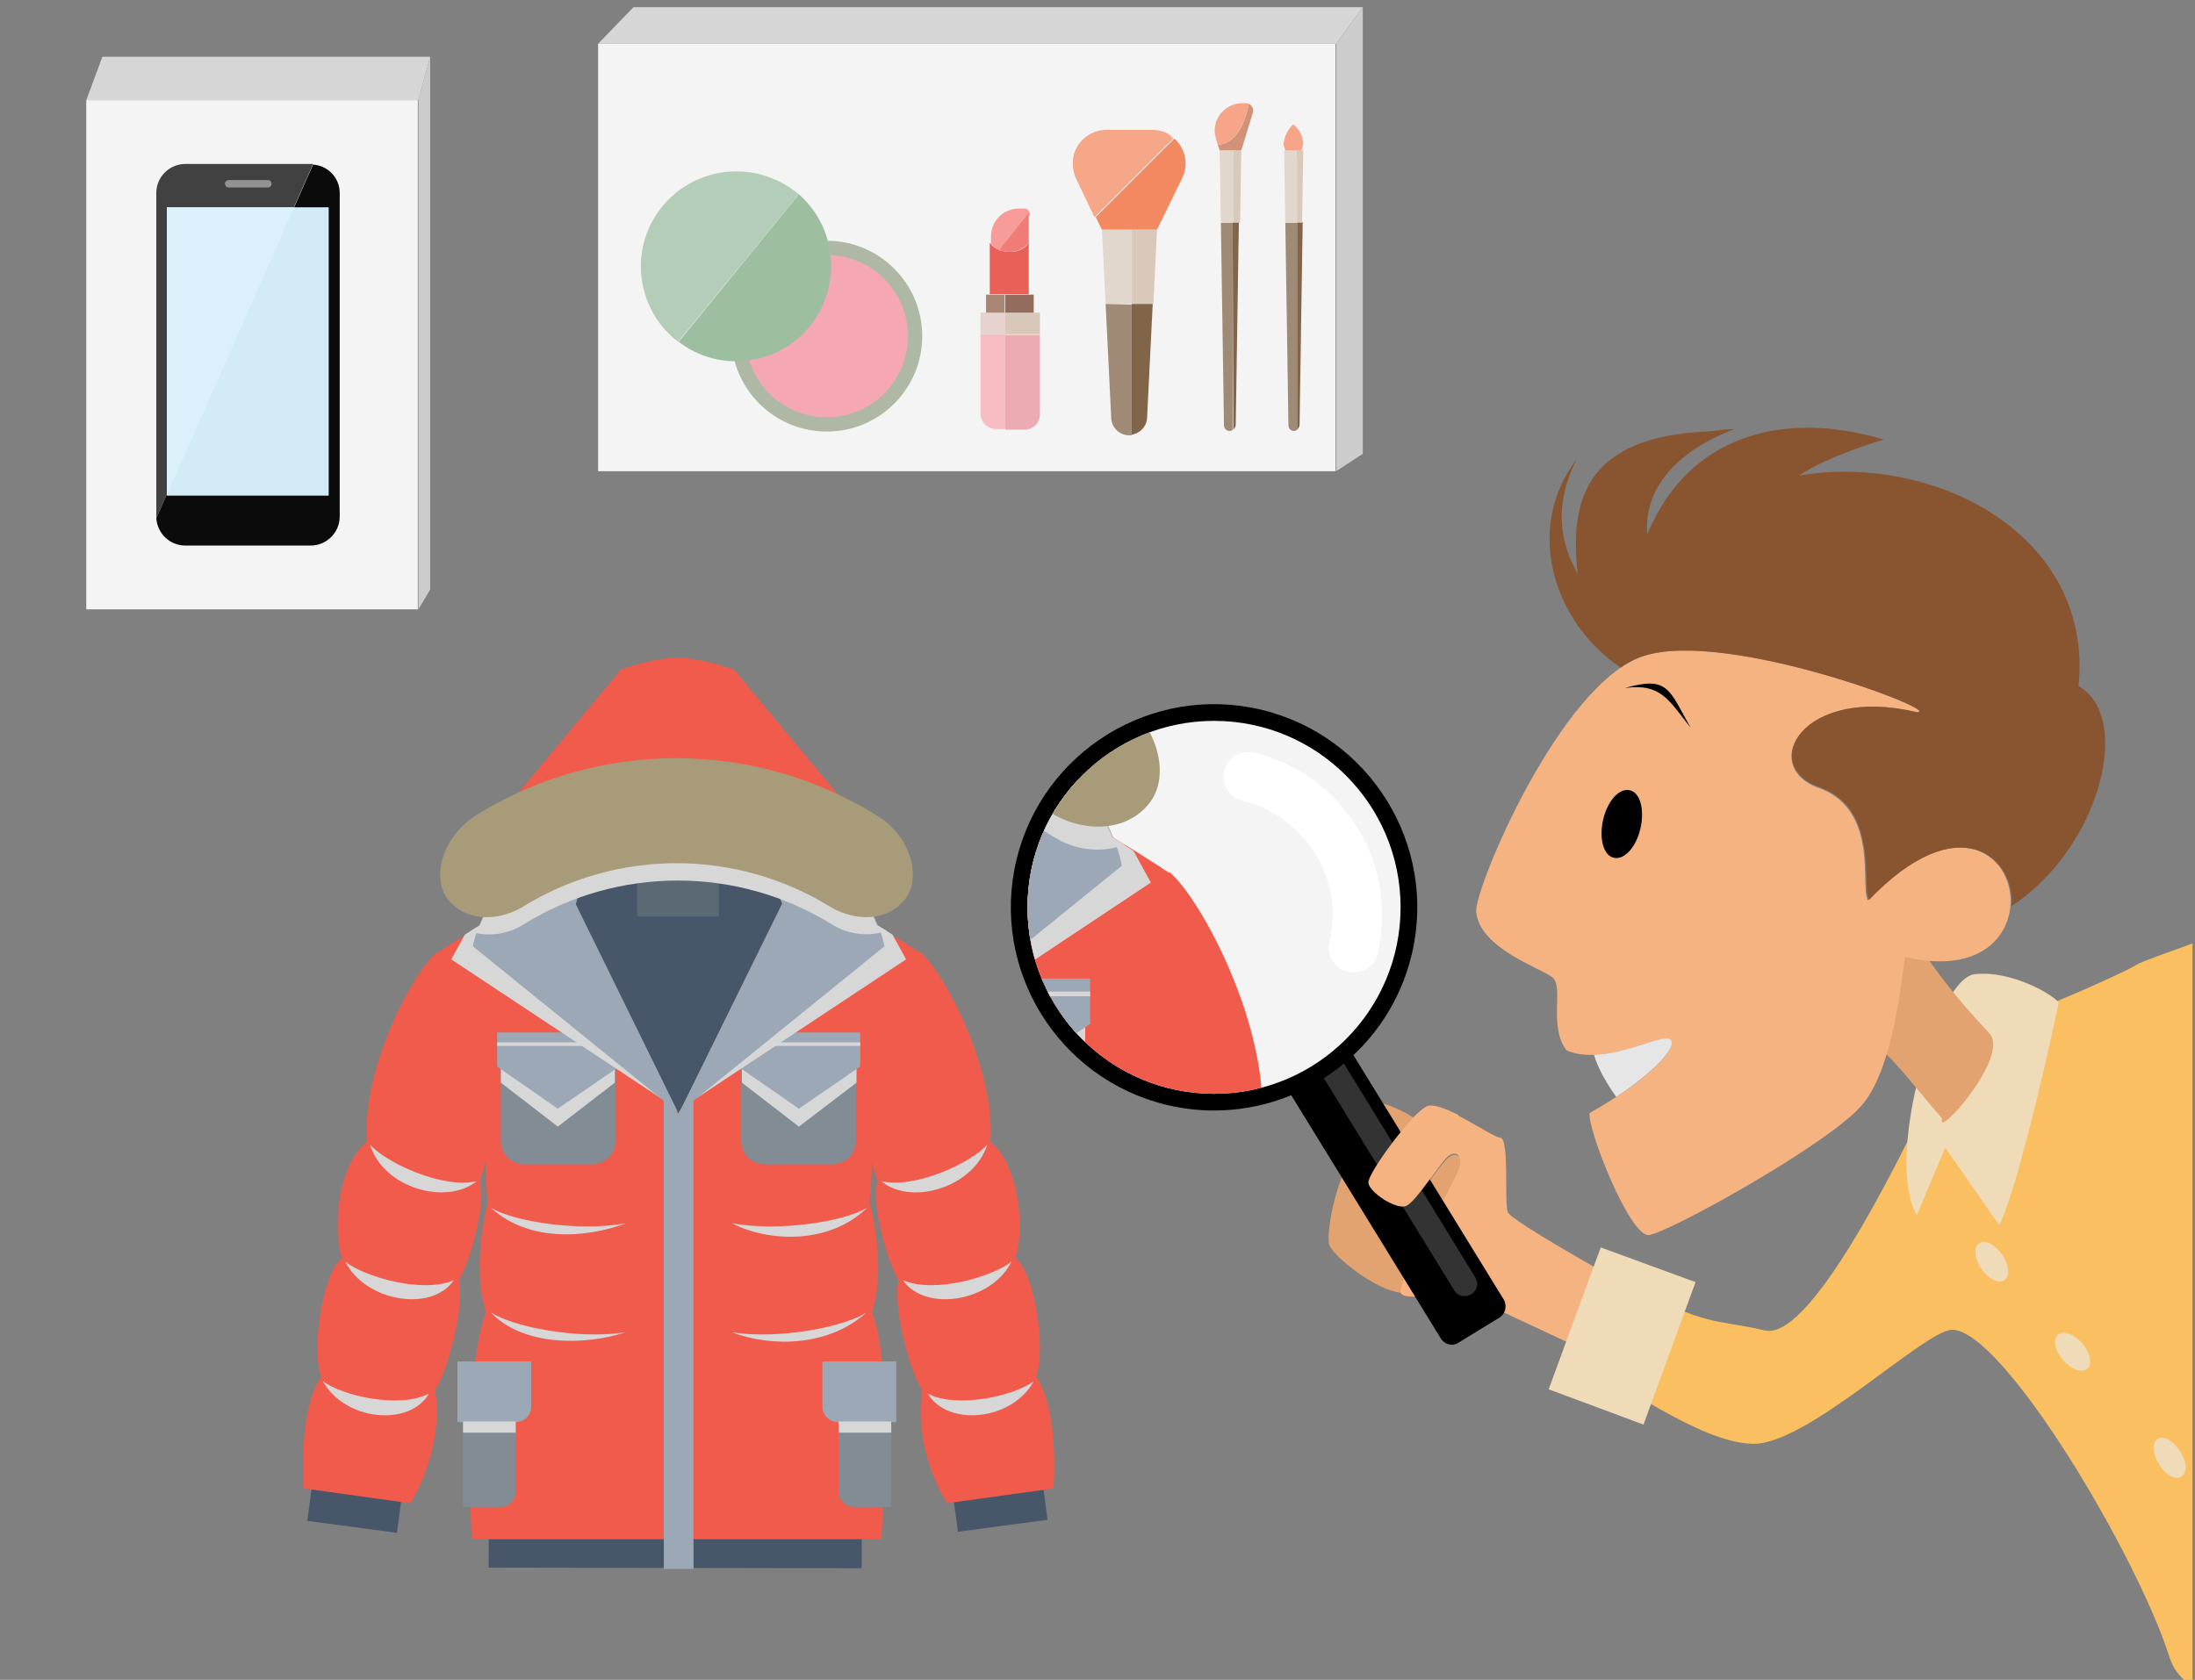 <?xml version="1.0" encoding="utf-8"?>
<svg id="Layer_1" x="0px" y="0px" viewBox="37.078 13.835 354.222 271.164" style="enable-background:new 0 0 391.3 293.3;" xmlns="http://www.w3.org/2000/svg">
  <rect x="37.078" y="13.835" width="354.222" height="271.164" fill="#808080" stroke="none"/>
  <style type="text/css">			.st0{clip-path:url(#SVGID_00000140692641118385714230000013588159240070662812_);fill-rule:evenodd;clip-rule:evenodd;fill:#FABF61;}			.st1{clip-path:url(#SVGID_00000140692641118385714230000013588159240070662812_);fill-rule:evenodd;clip-rule:evenodd;fill:#F5B382;}			.st2{clip-path:url(#SVGID_00000140692641118385714230000013588159240070662812_);fill-rule:evenodd;clip-rule:evenodd;fill:#E3A370;}			.st3{clip-path:url(#SVGID_00000140692641118385714230000013588159240070662812_);fill-rule:evenodd;clip-rule:evenodd;fill:#F0DBB8;}			.st4{clip-path:url(#SVGID_00000140692641118385714230000013588159240070662812_);fill-rule:evenodd;clip-rule:evenodd;fill:#E6E6E6;}	.st5{clip-path:url(#SVGID_00000140692641118385714230000013588159240070662812_);fill-rule:evenodd;clip-rule:evenodd;}			.st6{clip-path:url(#SVGID_00000140692641118385714230000013588159240070662812_);fill-rule:evenodd;clip-rule:evenodd;fill:#895531;}	.st7{clip-path:url(#SVGID_00000140692641118385714230000013588159240070662812_);}	.st8{clip-path:url(#SVGID_00000140692641118385714230000013588159240070662812_);fill:#333333;}	.st9{clip-path:url(#SVGID_00000140692641118385714230000013588159240070662812_);fill:#FFFFFF;}	.st10{clip-path:url(#SVGID_00000140692641118385714230000013588159240070662812_);fill:#F4F4F4;}	.st11{clip-path:url(#SVGID_00000140692641118385714230000013588159240070662812_);fill:#F5B382;}	.st12{clip-path:url(#SVGID_00000140692641118385714230000013588159240070662812_);fill:#475769;}	.st13{clip-path:url(#SVGID_00000140692641118385714230000013588159240070662812_);fill:#F05B4C;}	.st14{clip-path:url(#SVGID_00000140692641118385714230000013588159240070662812_);fill:#9CA8B5;}	.st15{clip-path:url(#SVGID_00000140692641118385714230000013588159240070662812_);fill:#D7D7D7;}	.st16{clip-path:url(#SVGID_00000140692641118385714230000013588159240070662812_);fill:#828C95;}	.st17{clip-path:url(#SVGID_00000140692641118385714230000013588159240070662812_);fill:#5B6975;}	.st18{clip-path:url(#SVGID_00000140692641118385714230000013588159240070662812_);fill:#A89B7A;}	.st19{clip-path:url(#SVGID_00000140692641118385714230000013588159240070662812_);fill:#D6D6D6;}	.st20{clip-path:url(#SVGID_00000140692641118385714230000013588159240070662812_);fill:#CCCCCC;}	.st21{clip-path:url(#SVGID_00000140692641118385714230000013588159240070662812_);fill:#AEB8A5;}	.st22{clip-path:url(#SVGID_00000140692641118385714230000013588159240070662812_);fill:#F5A8B3;}	.st23{clip-path:url(#SVGID_00000140692641118385714230000013588159240070662812_);fill:#9EBEA2;}	.st24{clip-path:url(#SVGID_00000140692641118385714230000013588159240070662812_);fill:#B4CDB8;}	.st25{clip-path:url(#SVGID_00000140692641118385714230000013588159240070662812_);fill:#F8BCC3;}	.st26{clip-path:url(#SVGID_00000140692641118385714230000013588159240070662812_);fill:#ECABB3;}	.st27{clip-path:url(#SVGID_00000140692641118385714230000013588159240070662812_);fill:#E7D3CE;}	.st28{clip-path:url(#SVGID_00000140692641118385714230000013588159240070662812_);fill:#D8C8BB;}	.st29{clip-path:url(#SVGID_00000140692641118385714230000013588159240070662812_);fill:#946C5E;}	.st30{clip-path:url(#SVGID_00000140692641118385714230000013588159240070662812_);fill:#A88774;}	.st31{clip-path:url(#SVGID_00000140692641118385714230000013588159240070662812_);fill:#E96058;}	.st32{clip-path:url(#SVGID_00000140692641118385714230000013588159240070662812_);fill:#F79C98;}	.st33{clip-path:url(#SVGID_00000140692641118385714230000013588159240070662812_);fill:#F07C78;}	.st34{clip-path:url(#SVGID_00000140692641118385714230000013588159240070662812_);fill:#D9C9BA;}	.st35{clip-path:url(#SVGID_00000140692641118385714230000013588159240070662812_);fill:#E1D7CD;}	.st36{clip-path:url(#SVGID_00000140692641118385714230000013588159240070662812_);fill:#9F8A75;}	.st37{clip-path:url(#SVGID_00000140692641118385714230000013588159240070662812_);fill:#816549;}	.st38{clip-path:url(#SVGID_00000140692641118385714230000013588159240070662812_);fill:#F5A788;}	.st39{clip-path:url(#SVGID_00000140692641118385714230000013588159240070662812_);fill:#F38961;}	.st40{clip-path:url(#SVGID_00000140692641118385714230000013588159240070662812_);fill:#D19278;}	.st41{clip-path:url(#SVGID_00000140692641118385714230000013588159240070662812_);fill:#F7A588;}	.st42{clip-path:url(#SVGID_00000140692641118385714230000013588159240070662812_);fill:#414141;}	.st43{clip-path:url(#SVGID_00000140692641118385714230000013588159240070662812_);fill:#DBF0FA;}	.st44{clip-path:url(#SVGID_00000140692641118385714230000013588159240070662812_);fill:#0B0B0B;}	.st45{clip-path:url(#SVGID_00000140692641118385714230000013588159240070662812_);fill:#D2EBF7;}	.st46{clip-path:url(#SVGID_00000140692641118385714230000013588159240070662812_);fill:#929292;}	.st47{clip-path:url(#SVGID_00000157268908089740132580000005471529664450724266_);}	.st48{fill:#475769;}	.st49{fill:#F05B4C;}	.st50{fill:#9CA8B5;}	.st51{fill:#D7D7D7;}	.st52{fill:#828C95;}	.st53{fill:#5B6975;}	.st54{fill:#A89B7A;}</style>
  <g>
    <defs>
      <rect id="SVGID_1_" x="-0.4" width="391.3" height="293.3"/>
    </defs>
    <clipPath id="SVGID_00000173858783040008335620000001425424885278370959_">
      <rect x="-0.4" width="391.3" height="293.3" style="overflow: visible;"/>
    </clipPath>
    <path style="clip-path:url(#SVGID_00000173858783040008335620000001425424885278370959_);fill-rule:evenodd;clip-rule:evenodd;fill:#FABF61;" d="  M413.5,189.9c2,8.5,28.9,55.8,36.6,85c-21.5,16.2-58.7,19.8-62.9,6.5c-5.3-16.7-27-53-35.1-52.9c-4.4,0-23.5,18.7-32.2,18.4  c-8.6-0.2-21.6-10.2-28-13c-0.3,1.6,1.9-9.8,5.8-11.7c0.5-2.3,0.2-0.7,1.6-1.3c13.4,7.3,14.5,5.8,22.6,7.7  c8.1,1.9,24.4-33.5,26.9-38.4c0.8-3.2,11.1-13.7,14-12.4c4.3-1.3,17.6-7.2,19-8.2c1.5-1,17.6-6.1,20.4-8.2s28.2-22.6,37.2-21.3  s28.2,25.8,24,24.4c-0.9,0.3-6.4,5.1-10,6.7c-6.8-6.6-12.1-6.8-18.5-6.7C428.6,164.6,411.5,181.4,413.5,189.9L413.5,189.9z"/>
    <path style="clip-path:url(#SVGID_00000173858783040008335620000001425424885278370959_);fill-rule:evenodd;clip-rule:evenodd;fill:#F5B382;" d="  M298.7,235.1c5,1,8.3-12.1,2.8-12.7c-2.8-1.6-20.5-11.4-21.1-12.9s0.3-11.9-1.2-12c-1.6-0.2-9.4-6-11.9-5c-2.4,1-9.5,10.7-9.5,12.3  c0,1.5,4.5,4.5,6.1,3.8s5.1-6.4,6.6-7.9c1.6-1.5,2.9-0.3,1.6,2.4c-1.3,2.7-7.7,14.5-9,18.3c-1.3,3.9,8.2-0.3,11.7,1.8  c3.5,2.1,17.3,7.9,24.2,11.9C298.8,235.1,298.4,234.9,298.7,235.1L298.7,235.1z"/>
    <path style="clip-path:url(#SVGID_00000173858783040008335620000001425424885278370959_);fill-rule:evenodd;clip-rule:evenodd;fill:#E3A370;" d="  M265.3,194.3c-2.9-1.8-6-3-8.2-2.6c-3.4,0.7-4.1,4.5-3.5,6s2,2.2,2.7,2.3c-3,1.2-5.4,12.8-4.7,14.8c0.7,1.9,7.5,7.3,11.5,7.7  c-0.1-0.2,0-0.5,0.1-0.9c1.3-3.9,7.7-15.6,9-18.3c1.3-2.7,0-3.9-1.6-2.4s-5.1,7.2-6.6,7.9c-1.6,0.7-6-2.3-6.1-3.8  C257.8,203.7,262.2,197.4,265.3,194.3L265.3,194.3z"/>
    <path style="clip-path:url(#SVGID_00000173858783040008335620000001425424885278370959_);fill-rule:evenodd;clip-rule:evenodd;fill:#F5B382;" d="  M471.9,204.4c2.1,2.7,4.6,4.9,6.7,5.3c3.5,0.6,5.4-2.8,5.4-4.4s-1.1-2.8-1.7-3.1c3.3-0.1,9.5-10.1,9.6-12.3  c0.2-10.7-17.4-14.4-18.8-16.2c-2.6-3.2-13.5-13.4-18.5-19.7c0.2,0.3,0.5,0.6,0.3,0.3c-4.3-2.6-12,8.4-7,10.9  c2,2.5,15.2,17.8,15.3,19.4c0,1.6-4.5,11-3,11.7c1.4,0.7,6.8,8.9,9.4,8.8C469.9,205.2,470.8,204.9,471.9,204.4L471.9,204.4z"/>
    <polygon style="clip-path:url(#SVGID_00000173858783040008335620000001425424885278370959_);fill-rule:evenodd;clip-rule:evenodd;fill:#F0DBB8;" points="  445.4,170.7 463.5,154.3 474.4,166.4 456.3,182.7  "/>
    <polygon style="clip-path:url(#SVGID_00000173858783040008335620000001425424885278370959_);fill-rule:evenodd;clip-rule:evenodd;fill:#F0DBB8;" points="  287,238.1 295.4,215.2 310.7,220.8 302.3,243.8  "/>
    <path style="clip-path:url(#SVGID_00000173858783040008335620000001425424885278370959_);fill-rule:evenodd;clip-rule:evenodd;fill:#F0DBB8;" d="  M355.7,171.1c6-0.7,12.9,3.4,13.6,4.6c-2.7,13-7.3,31.6-9.6,35.9l-8.7-12.5l-4.6,10.9C341.1,200.5,349.7,171.8,355.7,171.1  L355.7,171.1z"/>
    <path style="clip-path:url(#SVGID_00000173858783040008335620000001425424885278370959_);fill-rule:evenodd;clip-rule:evenodd;fill:#E3A370;" d="  M337.1,180.1c5.8,4.6,8.1,8.2,13.4,14.3c-1.2,3.6,11.1-10,7.6-13.8c-3.8-4-9.4-10.4-13-17.1c-1.3-0.1-2.7-0.3-4.2-0.6  C340.5,165.2,339.6,173.8,337.1,180.1L337.1,180.1z"/>
    <path style="clip-path:url(#SVGID_00000173858783040008335620000001425424885278370959_);fill-rule:evenodd;clip-rule:evenodd;fill:#F0DBB8;" d="  M360.2,216.4c1.1,1.7,1.3,3.5,0.3,4.1c-0.9,0.6-2.6-0.2-3.7-1.9c-1.1-1.7-1.3-3.5-0.3-4.1S359.1,214.8,360.2,216.4L360.2,216.4z"/>
    <path style="clip-path:url(#SVGID_00000173858783040008335620000001425424885278370959_);fill-rule:evenodd;clip-rule:evenodd;fill:#F0DBB8;" d="  M373.1,230.7c1.3,1.5,1.7,3.3,0.8,4.1c-0.9,0.7-2.6,0.1-3.9-1.4s-1.7-3.3-0.8-4.1C370.1,228.5,371.8,229.2,373.1,230.7L373.1,230.7  z"/>
    <path style="clip-path:url(#SVGID_00000173858783040008335620000001425424885278370959_);fill-rule:evenodd;clip-rule:evenodd;fill:#F0DBB8;" d="  M388.9,248.1c1.1,1.7,1.2,3.5,0.2,4.1c-0.9,0.6-2.6-0.3-3.6-2c-1.1-1.7-1.2-3.5-0.2-4.1C386.2,245.5,387.8,246.4,388.9,248.1  L388.9,248.1z"/>
    <path style="clip-path:url(#SVGID_00000173858783040008335620000001425424885278370959_);fill-rule:evenodd;clip-rule:evenodd;fill:#F5B382;" d="  M346.4,128.8c4.8,0.1-30.4-13.4-44-9.1c-13.5,4.3-27.4,37.6-27.1,41.3c0.5,5.9,10.4,9.1,12.3,10.6s-0.7,8,2.3,11.8  c6.3,2.7,15.5-3.1,16.7-1.6c1.3,1.4-4.2,6.8-13,11.7c-0.4,2.5,6.5,20.1,9.6,19.7c3.2-0.4,30-15.2,34.7-21.4  c4.8-6.1,6.1-20.3,6.6-23.5c27.7,6.6,18.7-34.9-6-9.1c-1.3-2.3,1.9-14.7-8-18.2C320.8,137.5,328,124.4,346.4,128.8L346.4,128.8z"/>
    <path style="clip-path:url(#SVGID_00000173858783040008335620000001425424885278370959_);fill-rule:evenodd;clip-rule:evenodd;fill:#E6E6E6;" d="  M294.3,184.1c0.7,2.3,2.1,4.7,3.6,6.8c6.2-4.1,9.8-8,8.8-9.2C305.7,180.6,299.9,183.9,294.3,184.1L294.3,184.1z"/>
    <path style="clip-path:url(#SVGID_00000173858783040008335620000001425424885278370959_);fill-rule:evenodd;clip-rule:evenodd;" d="  M300.1,141.4c1.7,0.4,2.4,3.2,1.7,6.2s-2.6,5.1-4.3,4.7c-1.7-0.4-2.4-3.2-1.7-6.2C296.5,143.1,298.4,141,300.1,141.4L300.1,141.4z"/>
    <path style="clip-path:url(#SVGID_00000173858783040008335620000001425424885278370959_);fill-rule:evenodd;clip-rule:evenodd;" d="  M299.3,124.9c7-2,7.1,0.2,10.6,6.4C306.3,126.7,305,124.1,299.3,124.9L299.3,124.9z"/>
    <path style="clip-path:url(#SVGID_00000173858783040008335620000001425424885278370959_);fill-rule:evenodd;clip-rule:evenodd;fill:#895531;" d="  M361.7,160.1c14.2-9.3,19.7-30.5,10.8-35.5c2.5-24.3-23.1-37.7-45.1-34c4.9-3.3,13.7-5.8,13.7-5.8c-16-4.8-31.5-0.9-38.2,15.3  c-0.9-12.6,14.6-17,14-17c-1.7,0-2.7,0.3-4.5,0.4c-19.4,0.9-22.1,11.1-20.7,23c-2.4-4.3-4.3-10.4-0.2-18.5  c-8.3,10.8-4.1,26,7.1,33.6c1.3-0.9,2.5-1.5,3.8-1.9c13.5-4.3,48.7,9.2,44,9.1c-18.4-4.4-25.6,8.6-15.7,12.1c9.8,3.5,6.7,16,8,18.2  C353.2,144,362.3,152.2,361.7,160.1L361.7,160.1z"/>
    <path style="clip-path:url(#SVGID_00000173858783040008335620000001425424885278370959_);" d="M279.1,226.5l-6.7,4.1  c-0.9,0.6-2.2,0.3-2.8-0.7l-30.5-49.6c-0.6-0.9-0.3-2.2,0.7-2.8l6.7-4.1c0.9-0.6,2.2-0.3,2.8,0.7l30.5,49.6  C280.3,224.7,280,225.9,279.1,226.5z"/>
    <path style="clip-path:url(#SVGID_00000173858783040008335620000001425424885278370959_);fill:#333333;" d="M274.6,222.7l-0.2,0.1  c-0.9,0.5-2,0.3-2.6-0.6l-26.6-43.3c-0.5-0.9-0.3-2,0.6-2.6l0.2-0.1c0.9-0.5,2-0.3,2.6,0.6l26.6,43.3  C275.7,221,275.5,222.1,274.6,222.7z"/>
    <circle style="clip-path:url(#SVGID_00000173858783040008335620000001425424885278370959_);fill:#FFFFFF;" cx="233" cy="160.3" r="30.8"/>
    <path style="clip-path:url(#SVGID_00000173858783040008335620000001425424885278370959_);" d="M233,193.1c-2.5,0-5.1-0.3-7.6-0.9  c-17.6-4.2-28.5-21.9-24.3-39.5s21.9-28.5,39.5-24.3s28.5,21.9,24.3,39.5C261.3,183,247.8,193.1,233,193.1z M232.9,131.5  c-5.3,0-10.4,1.5-15,4.3c-6.6,4-11.1,10.4-12.9,17.9c-1.8,7.5-0.5,15.2,3.5,21.8s10.4,11.1,17.9,12.9c15.4,3.7,31-5.9,34.7-21.3  c1.8-7.5,0.5-15.2-3.5-21.8s-10.4-11.1-17.9-12.9C237.4,131.7,235.2,131.5,232.9,131.5z"/>
    <circle style="clip-path:url(#SVGID_00000173858783040008335620000001425424885278370959_);fill:#F4F4F4;" cx="233" cy="160.3" r="30.1"/>
    <path style="clip-path:url(#SVGID_00000173858783040008335620000001425424885278370959_);fill:#FFFFFF;" d="M255.5,170.8  c-0.3,0-0.6,0-0.9-0.1c-2.1-0.5-3.5-2.7-3-4.8c1.2-4.9,0.4-10-2.3-14.3s-6.8-7.3-11.7-8.5c-2.1-0.5-3.5-2.7-3-4.8s2.7-3.5,4.8-3  c7,1.7,12.9,6,16.7,12.1c3.8,6.1,4.9,13.4,3.3,20.4C258.9,169.6,257.3,170.8,255.5,170.8z"/>
    <path style="clip-path:url(#SVGID_00000173858783040008335620000001425424885278370959_);fill:#F5B382;" d="M272.4,193.8  c-2-1-4-1.8-5-1.4c-2.4,1-9.5,10.7-9.5,12.3c0,1.5,4.5,4.5,6.1,3.8s5.1-6.4,6.6-7.9c0.4-0.4,0.8-0.6,1.1-0.6c0-0.1,0.1-0.2,0.1-0.3  C272.3,197.7,272.5,195.7,272.4,193.8z"/>
    <rect x="144.1" y="233.1" transform="matrix(1.745287e-03 -1 1 1.745287e-03 -117.417 410.575)" style="clip-path:url(#SVGID_00000173858783040008335620000001425424885278370959_);fill:#475769;" width="5.6" height="61.9"/>
    <path style="clip-path:url(#SVGID_00000173858783040008335620000001425424885278370959_);fill:#F05B4C;" d="M177.4,208  c0.4-3.5,0.5-7,0.2-10.5l7.9-29.9c0,0-25.9-17.4-38.9-17.4s-38.9,17.4-38.9,17.4l7.9,29.9c-0.3,3.5-0.2,7,0.2,10.5  c-1,3.4-2.2,12.2-0.3,17.6c-3.7,9.8-2.3,36.7-2.3,36.7h66.1c0,0,2.2-26.9-1.5-36.7C179.7,220.2,178.5,211.5,177.4,208z"/>
    <rect x="91.6" y="250.2" transform="matrix(0.132 -0.991 0.991 0.132 -173.373 317.088)" style="clip-path:url(#SVGID_00000173858783040008335620000001425424885278370959_);fill:#475769;" width="5.6" height="14.6"/>
    <rect x="191.3" y="254.6" transform="matrix(0.991 -0.132 0.132 0.991 -32.262 28.491)" style="clip-path:url(#SVGID_00000173858783040008335620000001425424885278370959_);fill:#475769;" width="14.6" height="5.6"/>
    <polygon style="clip-path:url(#SVGID_00000173858783040008335620000001425424885278370959_);fill:#9CA8B5;" points="144.2,190.7   146.5,193.6 149,190.7 149,267.1 144.2,267.1  "/>
    <path style="clip-path:url(#SVGID_00000173858783040008335620000001425424885278370959_);fill:#F05B4C;" d="M107.6,167.5  c-4,3.4-12.2,19-11.3,30.7c-4.5,3.3-5.7,13.8-4,18.8c-2.9,1.6-5.1,14.1-3.4,19.1c-3.8,5.5-2.8,18-2.8,18l17.2,2.4  c0,0,5.5-8.4,4-18.3c2-2.8,4.9-14.1,3.8-17.7c2.1-3.4,4.5-13.1,3.4-15.9c1.6-4.9,1.4-6.5,1.4-6.5S118.8,180.9,107.6,167.5z"/>
    <path style="clip-path:url(#SVGID_00000173858783040008335620000001425424885278370959_);fill:#D7D7D7;" d="M89.2,236.8  c3,2.3,12.3,4.5,17.1,2C103.2,244.2,92.7,243.2,89.2,236.8z"/>
    <path style="clip-path:url(#SVGID_00000173858783040008335620000001425424885278370959_);fill:#828C95;" d="M131.3,181.6h-13.4V198  c0,2.1,1.7,3.8,3.8,3.8h10.9c2.1,0,3.8-1.7,3.8-3.8v-16.4H131.3z"/>
    <polygon style="clip-path:url(#SVGID_00000173858783040008335620000001425424885278370959_);fill:#9CA8B5;" points="128.1,180.5   117.3,180.5 117.3,182.7 128.1,182.7 137,182.7 137,180.5  "/>
    <polygon style="clip-path:url(#SVGID_00000173858783040008335620000001425424885278370959_);fill:#D7D7D7;" points="128.1,182.1   117.3,182.1 117.3,182.7 128.1,182.7 137,182.7 137,182.1  "/>
    <polygon style="clip-path:url(#SVGID_00000173858783040008335620000001425424885278370959_);fill:#D7D7D7;" points="117.9,186.4   117.9,188.6 127.1,195.7 136.3,188.6 136.3,186.4 127.5,183.1  "/>
    <polygon style="clip-path:url(#SVGID_00000173858783040008335620000001425424885278370959_);fill:#9CA8B5;" points="128.1,182.7   117.3,182.7 117.3,186 127.1,192.8 137,186 137,182.7  "/>
    <path style="clip-path:url(#SVGID_00000173858783040008335620000001425424885278370959_);fill:#828C95;" d="M161.8,181.6h13.4V198  c0,2.1-1.7,3.8-3.8,3.8h-10.9c-2.1,0-3.8-1.7-3.8-3.8v-16.4H161.8z"/>
    <polygon style="clip-path:url(#SVGID_00000173858783040008335620000001425424885278370959_);fill:#9CA8B5;" points="165.1,180.5   175.9,180.5 175.9,182.7 165.1,182.7 156.2,182.7 156.2,180.5  "/>
    <polygon style="clip-path:url(#SVGID_00000173858783040008335620000001425424885278370959_);fill:#D7D7D7;" points="165.1,182.1   175.9,182.1 175.9,182.7 165.1,182.7 156.2,182.7 156.2,182.1  "/>
    <polygon style="clip-path:url(#SVGID_00000173858783040008335620000001425424885278370959_);fill:#D7D7D7;" points="175.3,186.4   175.3,188.6 166,195.7 156.8,188.6 156.8,186.4 165.6,183.1  "/>
    <polygon style="clip-path:url(#SVGID_00000173858783040008335620000001425424885278370959_);fill:#9CA8B5;" points="165.1,182.7   175.9,182.7 175.9,186 166,192.8 156.2,186 156.2,182.7  "/>
    <path style="clip-path:url(#SVGID_00000173858783040008335620000001425424885278370959_);fill:#D7D7D7;" d="M92.8,217.5  c3,2.4,12.4,5.2,17.5,3C106.8,225.7,96.1,224,92.8,217.5z"/>
    <path style="clip-path:url(#SVGID_00000173858783040008335620000001425424885278370959_);fill:#475769;" d="M121.7,159l24.8,34.5  l24.7-34.5c-8.1-4.5-18.1-8.9-24.6-8.9C139.9,150,129.9,154.6,121.7,159z"/>
    <path style="clip-path:url(#SVGID_00000173858783040008335620000001425424885278370959_);fill:#D7D7D7;" d="M109.9,168.7l33.8,22.4  l-19.4-33.4c-5.3,2.8-9.2,5.1-12.2,7L109.9,168.7z"/>
    <path style="clip-path:url(#SVGID_00000173858783040008335620000001425424885278370959_);fill:#D7D7D7;" d="M96.8,198.6  c2.5,2.9,11.7,7.2,17.2,5.9C109.1,208.5,98.9,205.6,96.8,198.6z"/>
    <path style="clip-path:url(#SVGID_00000173858783040008335620000001425424885278370959_);fill:#9CA8B5;" d="M146.5,140.7  c-5.5,0.4-11.3,1.3-19.5,7.3c-12.4,9.3-13.6,18.6-13.6,18.6l33.1,26.8L130,159.8C130,159.8,133.1,146.3,146.5,140.7z"/>
    <path style="clip-path:url(#SVGID_00000173858783040008335620000001425424885278370959_);fill:#828C95;" d="M111.8,242.9v14.2h6  c1.4,0,2.5-1.1,2.5-2.5l0,0v-11.7H111.8z"/>
    <path style="clip-path:url(#SVGID_00000173858783040008335620000001425424885278370959_);fill:#9CA8B5;" d="M110.9,233.6v9.8h9.4  c1.4,0,2.5-1.1,2.5-2.5v-7.3H110.9z"/>
    <path style="clip-path:url(#SVGID_00000173858783040008335620000001425424885278370959_);fill:#D7D7D7;" d="M116.3,208.8  c3.6,2.2,14.1,3.9,21.8,2.5C131.7,213.7,122.4,214.4,116.3,208.8z"/>
    <path style="clip-path:url(#SVGID_00000173858783040008335620000001425424885278370959_);fill:#D7D7D7;" d="M116.3,225.7  c3.5,2.3,14,4.4,21.7,3.2C131.3,231.1,121.4,231.1,116.3,225.7z"/>
    <path style="clip-path:url(#SVGID_00000173858783040008335620000001425424885278370959_);fill:#F05B4C;" d="M155.5,121.9  c0,0-5.3-1.9-9.1-1.9s-9.1,1.9-9.1,1.9L116,147.5h60.8L155.5,121.9z"/>
    <path style="clip-path:url(#SVGID_00000173858783040008335620000001425424885278370959_);fill:#F05B4C;" d="M185.6,167.5  c3.9,3.4,12.2,19,11.3,30.7c4.5,3.3,5.7,13.8,4,18.8c2.9,1.6,5.1,14.1,3.4,19.1c3.8,5.5,2.8,18,2.8,18l-17.2,2.4  c0,0-5.5-8.4-4-18.3c-2-2.8-4.9-14.1-3.8-17.7c-2.1-3.4-4.5-13.1-3.4-15.9c-1.6-4.9-1.4-6.5-1.4-6.5S174.4,180.9,185.6,167.5z"/>
    <path style="clip-path:url(#SVGID_00000173858783040008335620000001425424885278370959_);fill:#D7D7D7;" d="M203.9,236.8  c-3,2.3-12.3,4.5-17.1,2C190,244.2,200.4,243.2,203.9,236.8z"/>
    <path style="clip-path:url(#SVGID_00000173858783040008335620000001425424885278370959_);fill:#D7D7D7;" d="M200.3,217.5  c-3,2.4-12.4,5.2-17.5,3C186.4,225.7,197.1,224,200.3,217.5z"/>
    <path style="clip-path:url(#SVGID_00000173858783040008335620000001425424885278370959_);fill:#D7D7D7;" d="M183.3,168.7  l-33.8,22.4l19.4-33.4c5.3,2.7,9.2,5.1,12.2,7L183.3,168.7z"/>
    <path style="clip-path:url(#SVGID_00000173858783040008335620000001425424885278370959_);fill:#D7D7D7;" d="M196.4,198.6  c-2.5,2.9-11.7,7.2-17.1,5.9C184,208.5,194.2,205.6,196.4,198.6z"/>
    <path style="clip-path:url(#SVGID_00000173858783040008335620000001425424885278370959_);fill:#9CA8B5;" d="M146.7,140.7  c5.5,0.4,11.3,1.3,19.5,7.3c12.4,9.3,13.6,18.6,13.6,18.6l-33.1,26.8l16.6-33.7C163.1,159.8,160.1,146.3,146.7,140.7z"/>
    <path style="clip-path:url(#SVGID_00000173858783040008335620000001425424885278370959_);fill:#828C95;" d="M180.9,242.9v14.2h-6  c-1.4,0-2.5-1.1-2.5-2.5v-11.7H180.9z"/>
    <path style="clip-path:url(#SVGID_00000173858783040008335620000001425424885278370959_);fill:#9CA8B5;" d="M181.7,233.6v9.8h-9.4  c-1.4,0-2.5-1.2-2.5-2.5v-7.3H181.7z"/>
    <path style="clip-path:url(#SVGID_00000173858783040008335620000001425424885278370959_);fill:#D7D7D7;" d="M177,208.8  c-3.6,2.2-14.1,3.9-21.8,2.5C161.2,214.4,171,214.7,177,208.8z"/>
    <path style="clip-path:url(#SVGID_00000173858783040008335620000001425424885278370959_);fill:#D7D7D7;" d="M176.9,225.7  c-3.5,2.3-14,4.4-21.7,3.2C161.8,231.4,171,231.1,176.9,225.7z"/>
    <rect x="139.9" y="151.1" style="clip-path:url(#SVGID_00000173858783040008335620000001425424885278370959_);fill:#5B6975;" width="13.2" height="10.7"/>
    <path style="clip-path:url(#SVGID_00000173858783040008335620000001425424885278370959_);fill:#D7D7D7;" d="M178.6,163.2  c-1.4-3.5-4.8-9.3-12.5-15.1c-8.2-6.1-30.9-6.1-39.1,0c-7.7,5.8-11.1,11.6-12.5,15.1l-1.6,1c2.9,0.9,6,0.5,8.6-1.1  c15.3-9.5,34.6-9.5,49.9,0c2.6,1.6,5.9,2,8.8,1L178.6,163.2z"/>
    <path style="clip-path:url(#SVGID_00000173858783040008335620000001425424885278370959_);fill:#A89B7A;" d="M183.2,158.9  c-2.7,3.6-7.8,3.8-12,1.4c-15.3-9.5-34.6-9.5-49.9,0c-4.1,2.4-9.3,2.2-12-1.4s-0.7-10.2,4.8-13.6c19.7-12.1,44.5-12.1,64.2,0  C183.9,148.5,185.9,155.3,183.2,158.9z"/>
    <rect x="111.8" y="243.3" style="clip-path:url(#SVGID_00000173858783040008335620000001425424885278370959_);fill:#D7D7D7;" width="8.5" height="1.8"/>
    <rect x="172.4" y="243.3" style="clip-path:url(#SVGID_00000173858783040008335620000001425424885278370959_);fill:#D7D7D7;" width="8.5" height="1.8"/>
    <rect x="133.6" y="20.9" style="clip-path:url(#SVGID_00000173858783040008335620000001425424885278370959_);fill:#F4F4F4;" width="119" height="69"/>
    <polygon style="clip-path:url(#SVGID_00000173858783040008335620000001425424885278370959_);fill:#D6D6D6;" points="139.3,15   133.6,20.9 252.7,20.9 257,15  "/>
    <polygon style="clip-path:url(#SVGID_00000173858783040008335620000001425424885278370959_);fill:#CCCCCC;" points="257,87.1   252.7,89.9 252.7,20.9 257,15  "/>
    <circle style="clip-path:url(#SVGID_00000173858783040008335620000001425424885278370959_);fill:#AEB8A5;" cx="170.5" cy="68.1" r="15.4"/>
    <circle style="clip-path:url(#SVGID_00000173858783040008335620000001425424885278370959_);fill:#F5A8B3;" cx="170.5" cy="68.1" r="13.1"/>
    <path style="clip-path:url(#SVGID_00000173858783040008335620000001425424885278370959_);fill:#9EBEA2;" d="M166,45.2L146.6,69  c6.7,5.2,16.4,3.8,21.5-2.9C172.9,59.6,172.1,50.6,166,45.2z"/>
    <path style="clip-path:url(#SVGID_00000173858783040008335620000001425424885278370959_);fill:#B4CDB8;" d="M155.9,41.5  c-8.4,0-15.4,6.8-15.4,15.3c0,4.8,2.2,9.3,6,12.2L166,45.2C163.1,42.8,159.6,41.5,155.9,41.5z"/>
    <path style="clip-path:url(#SVGID_00000173858783040008335620000001425424885278370959_);fill:#F8BCC3;" d="M195.3,67.8v12.8  c0,1.4,1.2,2.5,2.5,2.5h1.5V67.8H195.3z"/>
    <path style="clip-path:url(#SVGID_00000173858783040008335620000001425424885278370959_);fill:#ECABB3;" d="M199.3,83.2h3.1  c1.4,0,2.5-1.1,2.5-2.5V67.9h-5.6V83.2z"/>
    <polygon style="clip-path:url(#SVGID_00000173858783040008335620000001425424885278370959_);fill:#E7D3CE;" points="199.3,64.3   196.2,64.3 195.3,64.3 195.3,67.8 199.3,67.8  "/>
    <polygon style="clip-path:url(#SVGID_00000173858783040008335620000001425424885278370959_);fill:#D8C8BB;" points="203.9,64.3   199.3,64.3 199.3,67.8 204.9,67.8 204.9,64.3  "/>
    <rect x="199.3" y="61.4" style="clip-path:url(#SVGID_00000173858783040008335620000001425424885278370959_);fill:#946C5E;" width="4.6" height="2.9"/>
    <rect x="196.2" y="61.4" style="clip-path:url(#SVGID_00000173858783040008335620000001425424885278370959_);fill:#A88774;" width="3" height="2.9"/>
    <path style="clip-path:url(#SVGID_00000173858783040008335620000001425424885278370959_);fill:#E96058;" d="M200,54.5  c-0.5,0-1.1-0.1-1.6-0.3l-1,1.3l1-1.3c-0.6-0.2-1.2-0.6-1.6-1.2v8.3h6.3V53C202.4,54.1,201.3,54.5,200,54.5z"/>
    <path style="clip-path:url(#SVGID_00000173858783040008335620000001425424885278370959_);fill:#F79C98;" d="M202.5,47.5h-1  c-2.5,0-4.5,2-4.5,4.5l0,0v1.2c0.5,0.5,1,0.9,1.6,1.2l4.7-5.9v-0.1C203.2,47.8,202.8,47.5,202.5,47.5z"/>
    <path style="clip-path:url(#SVGID_00000173858783040008335620000001425424885278370959_);fill:#F07C78;" d="M200,54.5  c1.2,0,2.3-0.5,3.1-1.5v-4.8l-4.7,5.9C199,54.5,199.5,54.5,200,54.5z"/>
    <polygon style="clip-path:url(#SVGID_00000173858783040008335620000001425424885278370959_);fill:#D9C9BA;" points="223.2,62.9   223.8,50.9 219.7,50.9 219.7,62.9  "/>
    <polygon style="clip-path:url(#SVGID_00000173858783040008335620000001425424885278370959_);fill:#E1D7CD;" points="219.7,50.9   214.9,50.9 215.5,62.9 219.7,62.9  "/>
    <path style="clip-path:url(#SVGID_00000173858783040008335620000001425424885278370959_);fill:#9F8A75;" d="M215.5,62.9l0.9,18.3  c0,1.6,1.3,2.9,2.9,2.9c0.2,0,0.2,0,0.4,0V63L215.5,62.9z"/>
    <path style="clip-path:url(#SVGID_00000173858783040008335620000001425424885278370959_);fill:#816549;" d="M219.7,62.9V84  c1.4-0.2,2.5-1.4,2.5-2.9l0,0l0.9-18.2L219.7,62.9L219.7,62.9z"/>
    <path style="clip-path:url(#SVGID_00000173858783040008335620000001425424885278370959_);fill:#F5A788;" d="M222.9,34.8h-7.3  c-3,0-5.5,2.5-5.4,5.5c0,0.8,0.2,1.6,0.5,2.3l3,6.3l12.7-12.7C225.7,35.2,224.3,34.8,222.9,34.8z"/>
    <path style="clip-path:url(#SVGID_00000173858783040008335620000001425424885278370959_);fill:#F38961;" d="M226.6,36.2l-12.7,12.7  l1,2h8.9l4.1-8.4C228.9,40.4,228.4,37.8,226.6,36.2z"/>
    <path style="clip-path:url(#SVGID_00000173858783040008335620000001425424885278370959_);fill:#9F8A75;" d="M234.1,49.8l0.5,32.7  c0,0.5,0.4,0.9,0.9,0.9l0,0c0.2,0,0.4-0.1,0.5-0.2V49.8L234.1,49.8L234.1,49.8z"/>
    <path style="clip-path:url(#SVGID_00000173858783040008335620000001425424885278370959_);fill:#816549;" d="M236.1,83.2  c0.2-0.2,0.4-0.5,0.4-0.8l0.5-32.7h-1L236.1,83.2z"/>
    <polygon style="clip-path:url(#SVGID_00000173858783040008335620000001425424885278370959_);fill:#E1D7CD;" points="236.1,38.1   233.9,38.1 234.1,49.8 236.1,49.8  "/>
    <polygon style="clip-path:url(#SVGID_00000173858783040008335620000001425424885278370959_);fill:#D9C9BA;" points="236.1,38.1   236.1,49.8 237.2,49.8 237.4,38.1  "/>
    <path style="clip-path:url(#SVGID_00000173858783040008335620000001425424885278370959_);fill:#D19278;" d="M238.6,30.6  c-1.2,6.3-4.3,6.6-5,6.6l0.3,0.9h3.5l1.9-6.2C239.4,31.4,239.1,30.8,238.6,30.6z"/>
    <path style="clip-path:url(#SVGID_00000173858783040008335620000001425424885278370959_);fill:#F7A588;" d="M238.6,30.6  c-0.2-0.1-0.2-0.1-0.4-0.1h-0.7c-2.4,0-4.4,2-4.4,4.4c0,0.5,0.1,0.9,0.2,1.3l0.3,1C234.3,37.2,237.4,36.9,238.6,30.6z"/>
    <path style="clip-path:url(#SVGID_00000173858783040008335620000001425424885278370959_);fill:#F7A588;" d="M247.4,37  c-0.2,1.2-0.7,2.3-1.6,3.1c-0.9-0.8-1.4-2-1.6-3.1c0.2-1.2,0.7-2.3,1.6-3.1C246.8,34.7,247.3,35.8,247.4,37z"/>
    <path style="clip-path:url(#SVGID_00000173858783040008335620000001425424885278370959_);fill:#9F8A75;" d="M244.5,49.8l0.5,32.7  c0,0.5,0.4,0.9,0.9,0.9l0,0c0.2,0,0.4-0.1,0.5-0.2V49.8L244.5,49.8L244.5,49.8z"/>
    <path style="clip-path:url(#SVGID_00000173858783040008335620000001425424885278370959_);fill:#816549;" d="M246.4,83.2  c0.2-0.2,0.4-0.5,0.4-0.8l0.5-32.7h-0.9V83.2z"/>
    <polygon style="clip-path:url(#SVGID_00000173858783040008335620000001425424885278370959_);fill:#E1D7CD;" points="246.4,38.1   244.3,38.1 244.5,49.8 246.4,49.8  "/>
    <polygon style="clip-path:url(#SVGID_00000173858783040008335620000001425424885278370959_);fill:#D9C9BA;" points="246.4,38.1   246.4,49.8 247.2,49.8 247.4,38.1  "/>
    <rect x="51" y="30" style="clip-path:url(#SVGID_00000173858783040008335620000001425424885278370959_);fill:#F4F4F4;" width="53.5" height="82.2"/>
    <polygon style="clip-path:url(#SVGID_00000173858783040008335620000001425424885278370959_);fill:#D6D6D6;" points="53.6,23 51,30   104.6,30 106.5,23  "/>
    <polygon style="clip-path:url(#SVGID_00000173858783040008335620000001425424885278370959_);fill:#CCCCCC;" points="106.5,109   104.6,112.2 104.6,30 106.5,23  "/>
    <path style="clip-path:url(#SVGID_00000173858783040008335620000001425424885278370959_);fill:#414141;" d="M64,47.3h20.5l3.1-7  h-0.4H67c-2.6,0-4.7,2.1-4.7,4.7v52.2c0,0.1,0,0.2,0,0.3l1.7-3.9V47.3z"/>
    <polygon style="clip-path:url(#SVGID_00000173858783040008335620000001425424885278370959_);fill:#DBF0FA;" points="64,93.7   84.5,47.3 64,47.3  "/>
    <path style="clip-path:url(#SVGID_00000173858783040008335620000001425424885278370959_);fill:#0B0B0B;" d="M87.6,40.4l-3.1,7h5.6  v46.4H64v-0.2l-1.7,3.9c0.2,2.5,2.2,4.4,4.7,4.4h20.2c2.6,0,4.7-2.1,4.7-4.7V45C91.9,42.6,90.1,40.6,87.6,40.4z"/>
    <polygon style="clip-path:url(#SVGID_00000173858783040008335620000001425424885278370959_);fill:#D2EBF7;" points="64,93.8   90.1,93.8 90.1,47.3 84.5,47.3 64,93.7  "/>
    <path style="clip-path:url(#SVGID_00000173858783040008335620000001425424885278370959_);fill:#929292;" d="M74,42.9h6.3  c0.4,0,0.6,0.3,0.6,0.6l0,0c0,0.4-0.3,0.6-0.6,0.6H74c-0.4,0-0.6-0.3-0.6-0.6l0,0C73.3,43.3,73.6,42.9,74,42.9z"/>
    <g style="clip-path:url(#SVGID_00000173858783040008335620000001425424885278370959_);">
      <defs>
        <circle id="SVGID_00000138548123448879047940000012044134273010173880_" cx="233" cy="160.3" r="30.1"/>
      </defs>
      <clipPath id="SVGID_00000158749308990108654920000004704112833715824803_">
        <circle cx="233" cy="160.3" r="30.1" style="overflow: visible;"/>
      </clipPath>
      <g style="clip-path:url(#SVGID_00000158749308990108654920000004704112833715824803_);">
        <g id="Layer_1_5_">
          <rect x="171.2" y="241.2" transform="matrix(1.745287e-03 -1 1 1.745287e-03 -107.421 456.475)" class="st48" width="7.4" height="81.6"/>
          <path class="st49" d="M215.1,208.1c0.5-4.6,0.6-9.3,0.2-13.9l10.4-39.5c0,0-34.1-23-51.3-23s-51.3,23-51.3,23l10.4,39.5     c-0.4,4.6-0.3,9.3,0.2,13.9c-1.3,4.5-2.9,16.1-0.4,23.2c-4.8,12.9-3,48.3-3,48.3h87.2c0,0,2.9-35.5-2-48.3     C218.1,224.2,216.4,212.7,215.1,208.1z"/>
          <rect x="101.9" y="263.7" transform="matrix(0.132 -0.991 0.991 0.132 -179.349 341.928)" class="st48" width="7.4" height="19.3"/>
          <rect x="233.4" y="269.6" transform="matrix(0.991 -0.132 0.132 0.991 -33.972 34.502)" class="st48" width="19.3" height="7.4"/>
          <polygon class="st50" points="171.2,185.3 174.2,189.1 177.5,185.3 177.5,286.1 171.2,286.1     "/>
          <path class="st49" d="M122.9,154.6c-5.3,4.4-16.1,25-14.9,40.5c-5.9,4.3-7.5,18.2-5.3,24.8c-3.8,2.1-6.7,18.6-4.5,25.2     c-4.9,7.2-3.7,23.7-3.7,23.7l22.7,3.2c0,0,7.2-11.1,5.3-24.1c2.7-3.7,6.5-18.6,5.1-23.4c2.8-4.5,5.9-17.3,4.5-21     c2.1-6.5,1.9-8.6,1.9-8.6S137.7,172.4,122.9,154.6z"/>
          <path class="st51" d="M98.7,246.2c4,3,16.2,6,22.6,2.7C117.1,255.9,103.3,254.5,98.7,246.2z"/>
          <path class="st52" d="M154.2,173.3h-17.7v21.6c0,2.8,2.3,4.9,4.9,4.9h14.3c2.8,0,4.9-2.3,4.9-4.9v-21.6H154.2z"/>
          <polygon class="st50" points="149.9,171.8 135.7,171.8 135.7,174.7 149.9,174.7 161.7,174.7 161.7,171.8     "/>
          <polygon class="st51" points="149.9,173.9 135.7,173.9 135.7,174.7 149.9,174.7 161.7,174.7 161.7,173.9     "/>
          <polygon class="st51" points="136.5,179.6 136.5,182.5 148.7,191.9 160.8,182.5 160.8,179.6 149.2,175.2     "/>
          <polygon class="st50" points="149.9,174.7 135.7,174.7 135.7,179.1 148.7,188 161.7,179.1 161.7,174.7     "/>
          <path class="st52" d="M194.5,173.3h17.7v21.6c0,2.8-2.3,4.9-4.9,4.9H193c-2.8,0-4.9-2.3-4.9-4.9v-21.6H194.5z"/>
          <polygon class="st50" points="198.8,171.8 213,171.8 213,174.7 198.8,174.7 187,174.7 187,171.8     "/>
          <polygon class="st51" points="198.8,173.9 213,173.9 213,174.7 198.8,174.7 187,174.7 187,173.9     "/>
          <polygon class="st51" points="212.2,179.6 212.2,182.5 200,191.9 187.9,182.5 187.9,179.6 199.5,175.2     "/>
          <polygon class="st50" points="198.8,174.7 213,174.7 213,179.1 200,188 187,179.1 187,174.7     "/>
          <path class="st51" d="M103.4,220.6c3.9,3.2,16.4,6.9,23.1,4C121.9,231.4,107.8,229.3,103.4,220.6z"/>
          <path class="st48" d="M141.6,143.5l32.7,45.5l32.6-45.6c-10.7-5.9-23.8-11.8-32.5-11.8C165.6,131.6,152.4,137.6,141.6,143.5z"/>
          <path class="st51" d="M125.9,156.3l44.5,29.6l-25.6-44c-7,3.7-12.2,6.7-16.1,9.3L125.9,156.3z"/>
          <path class="st51" d="M108.7,195.7c3.3,3.8,15.5,9.5,22.7,7.8C125,208.7,111.5,204.9,108.7,195.7z"/>
          <path class="st50" d="M174.2,119.4c-7.2,0.5-14.9,1.6-25.7,9.7c-16.4,12.3-17.9,24.5-17.9,24.5l43.6,35.4l-21.7-44.4     C152.5,144.5,156.5,126.7,174.2,119.4z"/>
          <path class="st52" d="M128.5,254.1v18.8h7.9c1.9,0,3.3-1.4,3.3-3.3l0,0v-15.5H128.5z"/>
          <path class="st50" d="M127.3,241.8v12.9h12.4c1.9,0,3.3-1.4,3.3-3.3v-9.6H127.3z"/>
          <path class="st51" d="M134.4,209.2c4.7,2.9,18.7,5.2,28.8,3.3C154.8,215.7,142.5,216.6,134.4,209.2z"/>
          <path class="st51" d="M134.4,231.4c4.6,3,18.5,5.8,28.7,4.2C154.2,238.5,141.2,238.5,134.4,231.4z"/>
          <path class="st49" d="M186.1,94.5c0,0-7-2.5-12.1-2.5s-12.1,2.5-12.1,2.5l-28,33.8h80.2L186.1,94.5z"/>
          <path class="st49" d="M225.8,154.6c5.2,4.4,16.1,25,14.9,40.5c5.9,4.3,7.5,18.2,5.3,24.8c3.8,2.1,6.7,18.6,4.5,25.2     c4.9,7.2,3.7,23.7,3.7,23.7l-22.7,3.2c0,0-7.2-11.1-5.3-24.1c-2.7-3.7-6.5-18.6-5.1-23.4c-2.8-4.5-5.9-17.3-4.5-21     c-2.1-6.5-1.9-8.6-1.9-8.6S211,172.4,225.8,154.6z"/>
          <path class="st51" d="M250,246.2c-3.9,3-16.2,6-22.6,2.7C231.6,255.9,245.4,254.5,250,246.2z"/>
          <path class="st51" d="M245.3,220.6c-3.9,3.2-16.4,6.9-23.1,4C226.8,231.4,240.9,229.3,245.3,220.6z"/>
          <path class="st51" d="M222.8,156.3l-44.5,29.6l25.6-44c7,3.6,12.2,6.7,16.1,9.3L222.8,156.3z"/>
          <path class="st51" d="M240,195.7c-3.3,3.8-15.5,9.5-22.6,7.8C223.7,208.7,237.2,204.9,240,195.7z"/>
          <path class="st50" d="M174.5,119.4c7.2,0.5,14.9,1.6,25.7,9.7c16.4,12.3,17.9,24.5,17.9,24.5L174.4,189l22-44.4     C196.2,144.5,192.2,126.7,174.5,119.4z"/>
          <path class="st52" d="M219.6,254.1v18.8h-7.9c-1.9,0-3.3-1.4-3.3-3.3v-15.5H219.6z"/>
          <path class="st50" d="M220.7,241.8v12.9h-12.4c-1.9,0-3.3-1.5-3.3-3.3v-9.6H220.7z"/>
          <path class="st51" d="M214.4,209.2c-4.7,2.9-18.7,5.2-28.8,3.3C193.6,216.6,206.5,216.9,214.4,209.2z"/>
          <path class="st51" d="M214.3,231.4c-4.6,3-18.5,5.8-28.7,4.2C194.5,238.9,206.5,238.5,214.3,231.4z"/>
          <rect x="165.5" y="133.1" class="st53" width="17.4" height="14.1"/>
          <path class="st51" d="M216.6,149c-1.9-4.6-6.3-12.3-16.5-19.9c-10.8-8-40.8-8-51.5,0c-10.2,7.6-14.6,15.3-16.5,19.9l-2.2,1.3     c3.8,1.2,7.9,0.7,11.3-1.4c20.2-12.5,45.7-12.5,65.9,0c3.4,2.2,7.7,2.7,11.5,1.3L216.6,149z"/>
          <path class="st54" d="M222.7,143.3c-3.5,4.7-10.3,5.1-15.8,1.9c-20.2-12.5-45.7-12.5-65.9,0c-5.4,3.2-12.3,2.9-15.8-1.9     c-3.5-4.7-0.9-13.5,6.3-17.9c26-16,58.8-16,84.7,0C223.6,129.7,226.2,138.6,222.7,143.3z"/>
          <rect x="128.5" y="254.7" class="st51" width="11.2" height="2.4"/>
          <rect x="208.4" y="254.7" class="st51" width="11.2" height="2.4"/>
        </g>
      </g>
    </g>
  </g>
</svg>